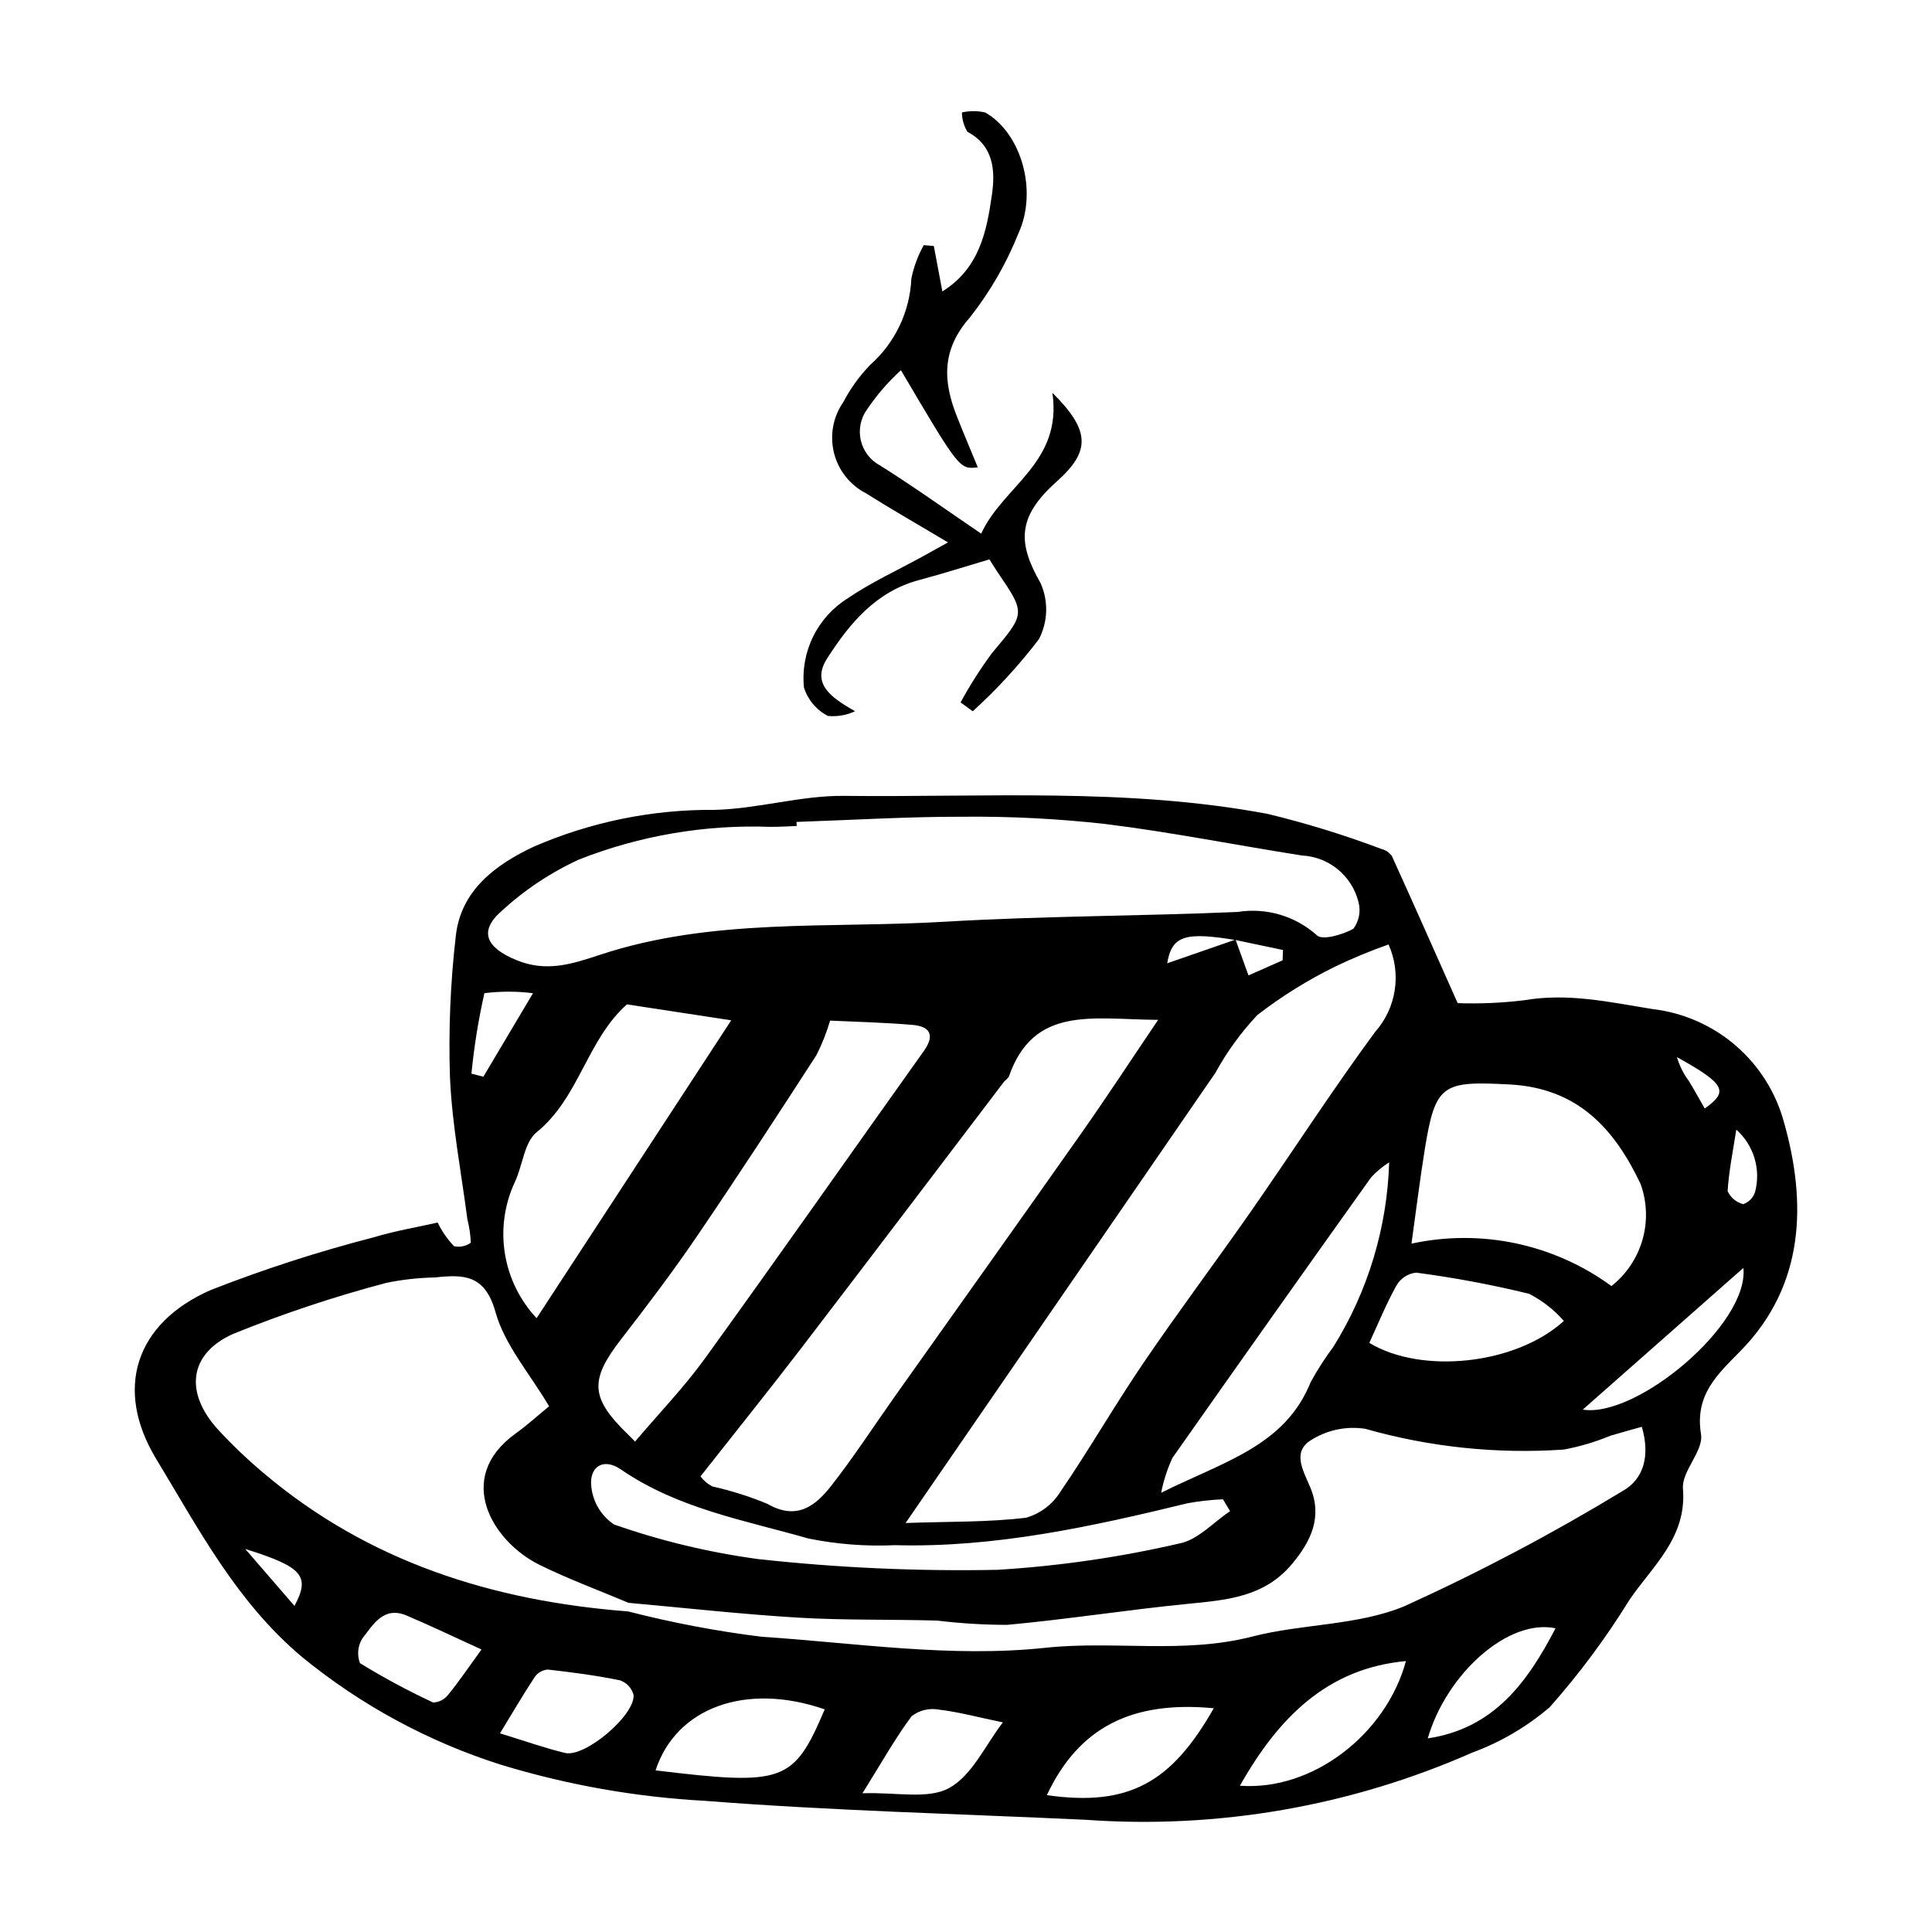 <?xml version="1.0" encoding="UTF-8"?>
<!-- The Best Svg Icon site in the world: iconSvg.co, Visit us! https://iconsvg.co -->
<svg fill="#000000" width="800px" height="800px" version="1.1" viewBox="144 144 512 512" xmlns="http://www.w3.org/2000/svg">
 <g>
  <path d="m259.99 467.99c1.113 2.301 2.574 4.418 4.336 6.269 1.547 0.34 3.164 0.004 4.445-0.926-0.086-2.082-0.387-4.152-0.902-6.172-1.648-12.566-4.074-25.105-4.625-37.723-0.402-12.438 0.109-24.887 1.531-37.25 1.27-12.266 10.66-19.094 20.598-23.777h-0.004c15.172-6.602 31.566-9.938 48.109-9.789 11.438-0.289 22.84-3.836 34.234-3.707 37.426 0.414 75.055-2.195 112.15 4.762l0.004-0.004c10.25 2.477 20.336 5.586 30.203 9.305 1.121 0.266 2.109 0.93 2.781 1.867 5.484 12.027 10.824 24.117 17.449 38.996 5.898 0.207 11.797-0.051 17.652-0.77 11.672-1.988 22.625 0.512 34.02 2.348 8.145 0.953 15.816 4.324 22.023 9.684 6.207 5.359 10.668 12.453 12.797 20.375 5.941 21.016 5.644 43.027-11.535 60.539-6.121 6.242-12.176 11.602-10.469 22.082 0.719 4.414-5.16 9.75-4.785 14.402 1.062 13.09-8.137 20.527-14.273 29.617h0.004c-6.188 10.023-13.227 19.496-21.043 28.305-6.082 5.207-13.043 9.285-20.559 12.047-32.18 14.195-67.34 20.305-102.42 17.793-33.613-1.574-67.289-2.398-100.82-5.016h0.004c-18.34-0.996-36.488-4.203-54.059-9.547-19.227-6.086-37.121-15.766-52.73-28.531-17.406-14.582-27.453-33.969-38.68-52.477-11.285-18.605-5.508-36.008 14.285-44.766 14.152-5.551 28.629-10.234 43.352-14.027 5.668-1.719 11.562-2.691 16.93-3.91zm211.48-74.867c-13.184-2.164-16.922-1.301-18.148 6.156 6.652-2.312 12.375-4.301 18.102-6.277 1.094 3.019 2.191 6.039 3.441 9.488l9.047-4 0.086-2.734c-4.176-0.879-8.352-1.758-12.527-2.633zm-160.91 175.64c-7.875-3.328-15.934-6.289-23.586-10.066-12.43-6.129-22.715-22.996-6.352-34.785 3.215-2.316 6.164-5.004 8.895-7.238-5.113-8.641-11.766-16.215-14.203-24.965-2.797-10.031-8.516-9.969-16.039-9.172-4.34 0.082-8.66 0.562-12.91 1.438-13.789 3.644-27.34 8.16-40.562 13.512-11.914 5.316-12.875 15.738-3.938 25.461 3.68 3.973 7.598 7.719 11.738 11.215 27.91 23.723 60.938 34.109 96.848 36.879v-0.004c11.641 2.996 23.461 5.238 35.391 6.719 25.047 1.641 50.004 5.602 75.305 2.914 18.141-1.926 36.543 1.715 54.727-2.969 13.312-3.43 28.012-2.887 40.426-8.09v-0.004c19.848-9.008 39.141-19.199 57.773-30.512 5.562-3.16 7.258-9.332 5.027-16.98-3.035 0.859-5.668 1.562-8.277 2.348h-0.004c-3.984 1.652-8.129 2.887-12.363 3.68-17.734 1.223-35.543-0.637-52.637-5.496-4.793-0.738-9.691 0.207-13.859 2.68-5.734 3.129-2.738 8.09-0.777 12.707 3.324 7.832 0.387 14.281-4.832 20.488-7.289 8.668-17.082 9.48-27.25 10.48-16.105 1.578-32.117 4.125-48.227 5.602h-0.004c-6.172-0.012-12.34-0.387-18.473-1.129-12.273-0.367-24.578-0.055-36.828-0.785-15.023-0.898-30.004-2.582-45.008-3.926zm44.527-206.95 0.043 1.086c-2.316 0.078-4.637 0.238-6.953 0.223v0.004c-17.316-0.641-34.582 2.301-50.711 8.645-7.547 3.465-14.5 8.09-20.605 13.715-6.106 5.383-3.922 9.66 3.863 12.902 8 3.336 14.723 1.141 22.312-1.367 29.684-9.812 60.762-6.938 91.289-8.75 25.871-1.535 51.832-1.48 77.73-2.598v-0.004c7.559-1.188 15.246 1.09 20.938 6.199 1.445 1.406 6.848-0.16 9.664-1.73 1.516-2.043 2.012-4.668 1.348-7.121-0.852-3.387-2.766-6.41-5.465-8.625-2.695-2.215-6.035-3.504-9.52-3.676-17.402-2.731-34.707-6.203-52.176-8.355v-0.004c-12.508-1.395-25.086-2.035-37.672-1.914-14.695-0.027-29.391 0.875-44.086 1.375zm156.89 32.477 0.004 0.004c-4.812 1.688-9.527 3.641-14.121 5.848-7.305 3.582-14.23 7.891-20.672 12.867-4.332 4.621-8.066 9.77-11.113 15.328-26.859 39.008-53.703 78.031-82.082 119.27 11.996-0.406 22.062-0.188 31.953-1.402v0.004c3.801-1.105 7.059-3.59 9.125-6.965 7.625-11.148 14.367-22.898 21.961-34.066 9.195-13.52 19.027-26.602 28.383-40.012 11.059-15.855 21.543-32.121 32.996-47.684 2.766-3.113 4.574-6.957 5.207-11.07 0.633-4.113 0.062-8.324-1.637-12.121zm-182.34 140.97c0.828 1.109 1.898 2.019 3.129 2.656 4.984 1.113 9.859 2.656 14.574 4.609 7.793 4.492 12.73 0.602 16.938-4.766 5.981-7.621 11.262-15.793 16.871-23.707 16.559-23.359 33.188-46.668 49.664-70.086 6.484-9.215 12.648-18.66 20.105-29.691-17.34-0.109-32.98-3.93-39.566 15.07-0.344 0.457-0.746 0.867-1.195 1.223-17.891 23.512-35.715 47.078-53.68 70.531-8.617 11.254-17.508 22.301-26.84 34.16zm-17.34-9.223c6.398-7.551 13.016-14.41 18.539-22.055 19.523-27.016 38.648-54.316 57.996-81.461 3.047-4.273 1.562-6.523-3.016-6.914-7.598-0.648-15.238-0.816-21.832-1.133v-0.004c-0.926 3.168-2.144 6.242-3.641 9.184-10.434 16.117-20.91 32.211-31.715 48.078-6.301 9.254-13.078 18.203-19.941 27.059-8.531 11.008-8.305 15.672 1.965 25.574 0.758 0.734 1.484 1.504 1.645 1.668zm258.75-41.211v-0.004c3.965-3.129 6.844-7.426 8.23-12.281 1.387-4.856 1.211-10.027-0.504-14.777-6.949-14.664-16.66-25.43-34.738-26.371-17.668-0.918-19.637-0.211-22.426 17.023-1.344 8.305-2.363 16.66-3.555 25.168v-0.004c18.457-4.008 37.75 0.086 52.992 11.242zm-260.9-74.656c-10.629 9.445-12.625 24.711-23.93 33.887-3.316 2.691-3.695 8.84-5.793 13.227v0.004c-2.742 5.898-3.656 12.48-2.625 18.906 1.031 6.422 3.957 12.391 8.406 17.137 16.969-25.965 33.758-51.66 51.578-78.938-10.309-1.574-19.109-2.918-27.637-4.223zm159.84 134.31-1.887-3.152h0.004c-3.117 0.137-6.219 0.48-9.289 1.027-25.531 6.215-51.145 11.844-77.648 11.133-7.66 0.355-15.332-0.234-22.852-1.75-16.977-4.844-34.691-7.949-49.727-18.293-4.824-3.316-8.402-0.582-7.91 4.281 0.352 4.164 2.574 7.949 6.047 10.277 12.383 4.34 25.18 7.41 38.184 9.168 21.027 2.312 42.184 3.266 63.336 2.852 16.297-0.98 32.488-3.324 48.395-7.004 4.824-0.961 8.918-5.59 13.348-8.539zm42.156-92.449c-1.754 1.109-3.356 2.441-4.769 3.961-17.648 24.73-35.207 49.523-52.676 74.379-1.352 2.949-2.352 6.043-2.981 9.227 16.637-8.305 32.789-12.344 39.637-29.344 1.805-3.289 3.836-6.445 6.082-9.449 9.109-14.68 14.18-31.504 14.707-48.773zm46.297 42.031h-0.004c-2.586-2.961-5.711-5.402-9.211-7.191-9.867-2.414-19.863-4.285-29.934-5.609-2.152 0.234-4.07 1.473-5.172 3.332-2.762 4.941-4.902 10.23-7.238 15.285 13.98 8.434 38.922 5.719 51.555-5.816zm-195.88 102.94c-20.934-7.262-39.418-0.422-44.824 16.164 33.984 4.117 36.59 3.203 44.82-16.164zm110.04 20.234c19.406 1.422 38.77-13.762 43.988-33.031-20.781 1.895-33.797 14.953-43.992 33.027zm-6.938-20.531c-22-2.098-35.895 5.293-44.238 23.035 21.75 3.07 33.023-3.297 44.234-23.035zm-189.16 6.648c6.394 1.957 11.742 3.867 17.238 5.195 5.258 1.27 18.551-9.938 18.164-15.367-0.48-1.809-1.828-3.262-3.598-3.875-6.328-1.297-12.758-2.148-19.188-2.859v0.004c-1.387 0.121-2.648 0.855-3.434 2.008-2.984 4.508-5.707 9.195-9.184 14.895zm96.062 15.879c8.988-0.305 17.379 1.688 22.98-1.395 6.109-3.363 9.625-11.43 14.227-17.387-6.832-1.418-11.902-2.801-17.066-3.398-2.508-0.441-5.086 0.191-7.106 1.746-4.34 5.82-7.906 12.215-13.035 20.434zm-100.96-38.102c-7.074-3.223-13.383-6.246-19.812-8.984-6.148-2.621-8.93 2.441-11.781 6.086h-0.004c-1.199 1.961-1.426 4.367-0.617 6.519 6.266 3.844 12.742 7.328 19.406 10.43 1.57-0.07 3.035-0.828 3.992-2.078 2.867-3.512 5.41-7.289 8.816-11.973zm284.63-5.617c-12.477-2.637-28.82 11.922-33.867 29.176 17.422-2.598 26.332-14.688 33.863-29.176zm49.785-95.504c-14.891 13.137-29.004 25.59-42.566 37.551 14.273 2.297 44.125-22.672 42.562-37.551zm-320.77-72.801c-4.277-0.535-8.602-0.539-12.879-0.008-1.586 7.031-2.731 14.152-3.434 21.324l3.16 0.816c3.941-6.629 7.883-13.262 13.152-22.133zm318.89 36.156c-0.887 5.715-1.977 10.996-2.305 16.32 0.801 1.695 2.309 2.949 4.121 3.43 1.492-0.516 2.656-1.695 3.148-3.191 0.785-2.949 0.738-6.059-0.137-8.98-0.879-2.926-2.547-5.547-4.828-7.578zm-382.1 126.22c4.258-7.949 2.125-10.352-13.035-15.086 4.199 4.859 8.402 9.723 13.035 15.086zm373.73-131.82c6.34-4.5 5.594-6.434-7.371-13.621 0.688 2.293 1.766 4.449 3.191 6.375 1.48 2.394 2.82 4.875 4.18 7.246z"/>
  <path d="m422.89 248.09c10.066 10.012 10.211 15.449 1.094 23.578-10.547 9.406-10.25 16.293-4.223 26.871h0.004c2.129 4.766 1.961 10.242-0.453 14.871-5.25 6.879-11.117 13.266-17.523 19.082l-3.231-2.34c2.473-4.543 5.258-8.91 8.328-13.074 8.844-10.543 9.012-10.398 1.426-21.531-0.961-1.414-1.836-2.887-2.102-3.305-6.488 1.918-12.539 3.852-18.668 5.484-11.414 3.039-18.426 11.551-24.297 20.688-4.242 6.602 0.645 10.285 7.363 14.07l0.004 0.004c-2.242 1.047-4.723 1.477-7.188 1.246-3.039-1.559-5.328-4.262-6.363-7.516-0.477-4.641 0.367-9.324 2.426-13.516 2.059-4.188 5.254-7.715 9.223-10.176 6.156-4.199 13.039-7.336 19.598-10.949 2.082-1.148 4.16-2.301 6.926-3.832-8.039-4.801-14.938-8.723-21.633-12.965v0.004c-4.285-2.172-7.414-6.094-8.582-10.75-1.164-4.66-0.254-9.594 2.5-13.527 1.887-3.598 4.277-6.906 7.106-9.824 6.574-5.832 10.504-14.078 10.895-22.855 0.629-3.109 1.738-6.098 3.285-8.863l2.668 0.227 2.266 12.039c9.895-6.156 11.766-16.09 13.137-25.66 0.871-6.094 0.609-12.883-6.496-16.641-0.938-1.547-1.441-3.316-1.465-5.125 2.035-0.465 4.148-0.465 6.184 0.004 9.551 5.445 13.973 20.723 8.801 32.031-3.199 8.012-7.535 15.52-12.875 22.293-7.539 8.551-7.141 16.891-3.426 26.25 1.785 4.496 3.672 8.949 5.527 13.461-4.852 0.566-4.852 0.566-20.367-25.727-3.406 3.098-6.43 6.594-9 10.414-1.699 2.367-2.293 5.356-1.629 8.191 0.664 2.84 2.519 5.254 5.09 6.625 8.777 5.5 17.207 11.559 26.809 18.074 5.781-12.672 21.582-18.758 18.863-37.332z"/>
 </g>
</svg>